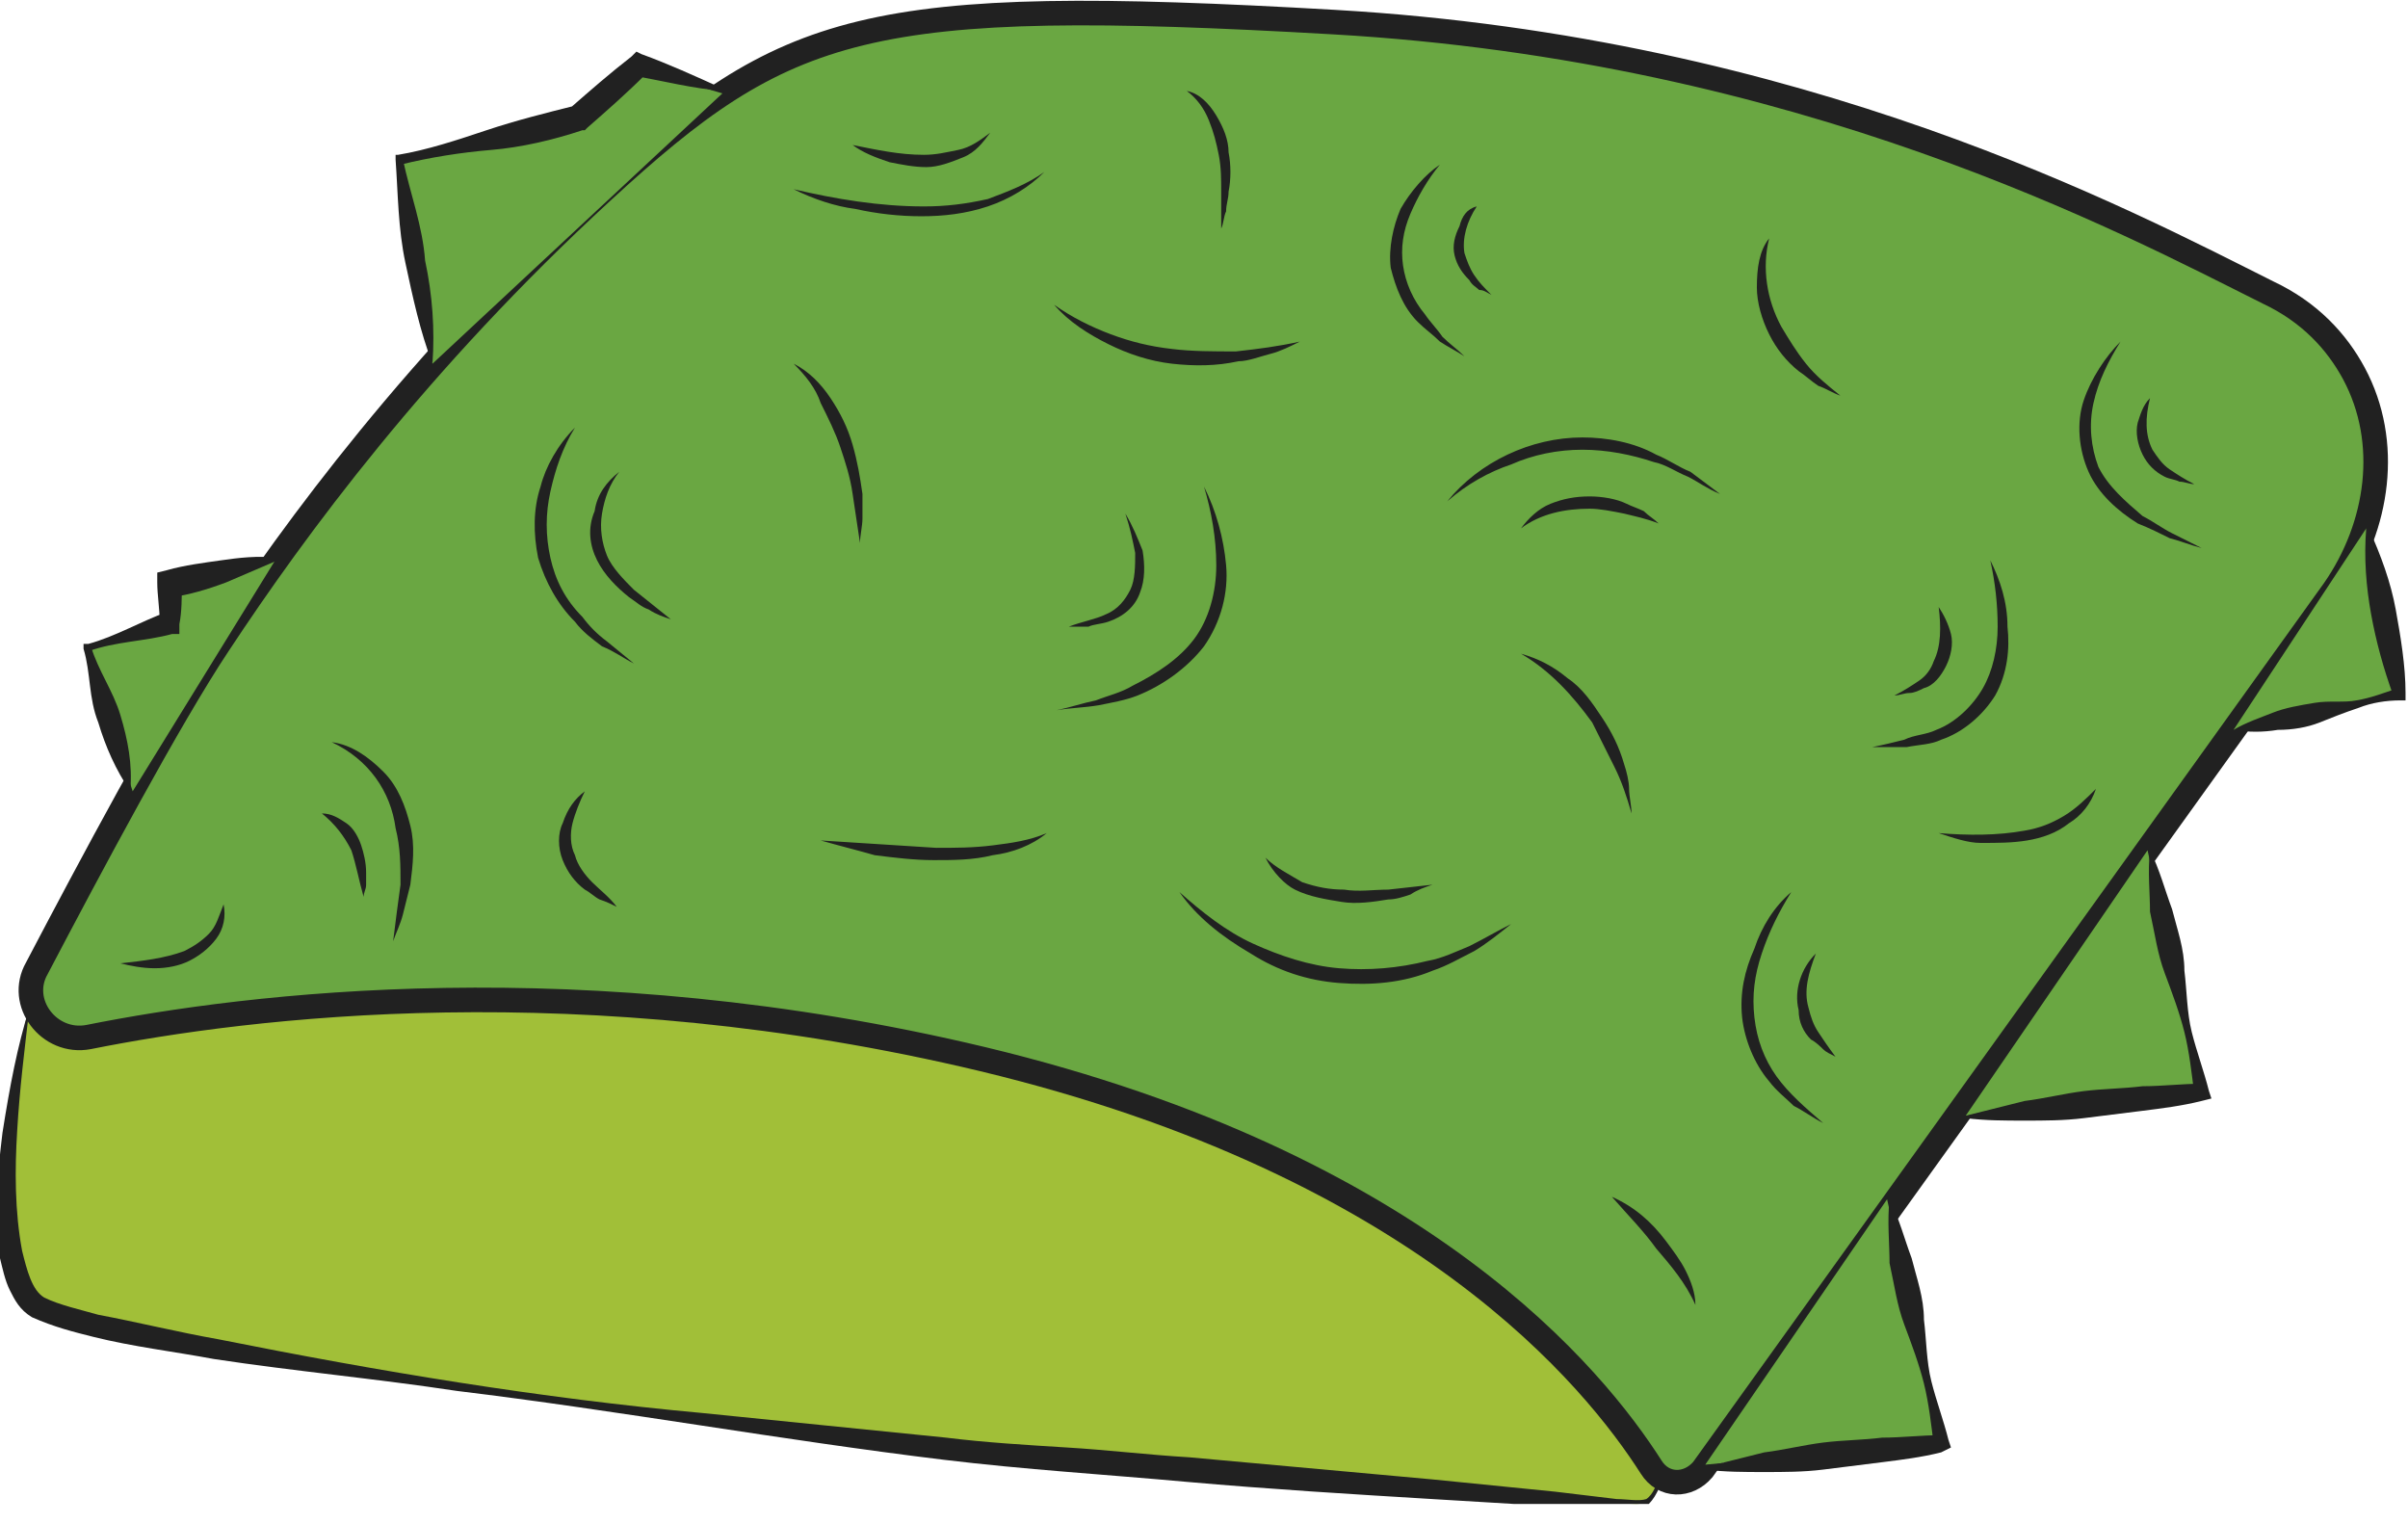 <?xml version="1.0" encoding="UTF-8"?> <svg xmlns="http://www.w3.org/2000/svg" width="98" height="62" viewBox="0 0 98 62" fill="none"> <g clip-path="url(#clip0_44_10411)"> <path d="M3 40C2 40 1.1 40.8 1 41.8C0.5 45.1 -0.3 52.2 1.7 53.1C4.3 54.2 23.6 57.4 36.9 58.8C50.2 60.2 65.3 61.2 66.6 61.2C67.5 61.2 67.7 60 67.1 59.1C66.5 58.2 57 44.8 37.6 42.6C19.9 40.6 9.3 40 3 40Z" fill="#A1BF38"></path> <path d="M1.5 39.4C0.7 40.8 2 42.5 3.6 42.2C10.1 40.9 23.7 39.2 40 43.1C57.9 47.4 64.9 56.1 67.2 59.7C67.7 60.5 68.7 60.5 69.3 59.8L95 24C96.8 21.4 97.3 18 95.8 15.2C95.1 13.9 94 12.7 92.3 11.9C86.5 9 73.4 2 54.3 0.9C35.2 -0.2 32 0.9 24.5 7.8C17 14.7 12 21.5 8.9 26.2C6.9 29.2 3.6 35.4 1.5 39.4Z" fill="#6AA742" stroke="#212121" stroke-miterlimit="10"></path> <path d="M1.2 41C1 42.7 0.8 44.3 0.7 46C0.6 47.6 0.6 49.3 0.9 50.9C1.1 51.7 1.3 52.5 1.8 52.8C2.4 53.1 3.3 53.3 4 53.5C5.6 53.8 7.2 54.2 8.9 54.5C15.4 55.8 22 56.9 28.6 57.5L38.5 58.5C40.1 58.7 41.8 58.8 43.4 58.9C45.1 59 46.7 59.2 48.4 59.3C51.7 59.6 55 59.9 58.3 60.2L63.3 60.7L65.8 61C66.2 61 66.7 61.1 67 61C67.3 60.8 67.4 60.4 67.6 60H67.7L67.5 60.6C67.4 60.8 67.3 61 67.1 61.2C66.7 61.4 66.2 61.3 65.8 61.4C65 61.4 64.1 61.3 63.3 61.3L58.3 61C55 60.8 51.7 60.6 48.3 60.3C45 60 41.7 59.8 38.4 59.4C35.1 59 31.8 58.5 28.5 58C25.2 57.5 21.9 57 18.6 56.6C15.3 56.1 12 55.8 8.7 55.3C7.1 55 5.4 54.8 3.8 54.4C3 54.2 2.2 54 1.3 53.6C0.8 53.3 0.6 52.9 0.4 52.5C0.2 52.1 0.1 51.6 0 51.2C-0.3 49.5 -0.1 47.8 0.1 46.1C0.4 44.2 0.7 42.6 1.2 41Z" fill="#212121"></path> <path d="M76.8 48.8L79 58.7L69.4 59.6" fill="#6AA742"></path> <path d="M76.9 48.8C77.3 49.6 77.5 50.4 77.8 51.2C78 52 78.3 52.8 78.3 53.7C78.4 54.5 78.4 55.4 78.6 56.2C78.8 57 79.1 57.8 79.3 58.6L79.4 58.9L79 59.1C78.2 59.3 77.4 59.4 76.6 59.5C75.8 59.6 75 59.7 74.2 59.8C73.4 59.9 72.6 59.9 71.8 59.9C71 59.9 70.2 59.9 69.4 59.8V59.7C70.2 59.5 71 59.3 71.8 59.1C72.6 59 73.4 58.8 74.2 58.7C75 58.6 75.8 58.6 76.6 58.5C77.4 58.5 78.2 58.4 79 58.4L78.7 58.8C78.6 58 78.5 57.1 78.3 56.3C78.1 55.5 77.8 54.7 77.5 53.9C77.2 53.1 77.1 52.3 76.9 51.4C76.9 50.6 76.8 49.7 76.9 48.8Z" fill="#212121"></path> <path d="M87.4 34.6L89.6 44.5L80 45.4" fill="#6AA742"></path> <path d="M87.5 34.6C87.9 35.4 88.1 36.2 88.4 37C88.6 37.8 88.9 38.6 88.9 39.5C89 40.3 89 41.2 89.2 42C89.4 42.8 89.7 43.6 89.9 44.4L90 44.7L89.6 44.8C88.8 45 88 45.1 87.2 45.2C86.4 45.3 85.6 45.4 84.8 45.5C84 45.6 83.2 45.6 82.4 45.6C81.6 45.6 80.8 45.6 80 45.5V45.4C80.8 45.2 81.6 45 82.4 44.8C83.2 44.7 84 44.5 84.8 44.4C85.6 44.3 86.4 44.3 87.2 44.2C88 44.2 88.8 44.1 89.6 44.1L89.3 44.5C89.2 43.7 89.1 42.8 88.9 42C88.7 41.2 88.4 40.4 88.1 39.6C87.8 38.8 87.7 38 87.5 37.1C87.5 36.3 87.4 35.5 87.5 34.6Z" fill="#212121"></path> <path d="M90.9 29.7L97.6 28.2L96.3 21.5" fill="#6AA742"></path> <path d="M90.9 29.7C91.4 29.4 92 29.2 92.5 29C93 28.8 93.6 28.7 94.2 28.6C94.8 28.5 95.4 28.6 95.9 28.5C96.5 28.4 97 28.2 97.6 28L97.4 28.3C97 27.2 96.7 26.1 96.5 25C96.3 23.9 96.2 22.7 96.3 21.5H96.4C96.9 22.6 97.3 23.7 97.5 24.8C97.7 25.9 97.9 27.1 97.9 28.2V28.5H97.7C97.1 28.5 96.5 28.6 96 28.8C95.4 29 94.9 29.2 94.4 29.4C93.9 29.6 93.3 29.7 92.7 29.7C92.1 29.8 91.5 29.8 90.9 29.7Z" fill="#212121"></path> <path d="M5.4 32.2L3.5 26.4L6.8 25.4V23.8L11.2 22.8" fill="#6AA742"></path> <path d="M5.3 32.2C4.7 31.3 4.3 30.4 4 29.4C3.6 28.4 3.7 27.4 3.4 26.4V26.2H3.6C4.7 25.9 5.7 25.3 6.8 24.9L6.5 25.3C6.5 24.8 6.4 24.2 6.4 23.7V23.3L6.8 23.2C7.5 23 8.3 22.9 9 22.8C9.7 22.7 10.5 22.6 11.3 22.7V22.8C10.6 23.1 9.9 23.4 9.2 23.7C8.4 24 7.7 24.2 7 24.3L7.4 23.8C7.4 24.3 7.4 24.9 7.3 25.4V25.8H7C5.9 26.1 4.7 26.1 3.6 26.5L3.7 26.3C4 27.3 4.6 28.1 4.9 29.1C5.2 30.1 5.4 31.1 5.3 32.2Z" fill="#212121"></path> <path d="M17.6 14.8L16.3 6.6L23.6 5L26 2.8L29.4 3.8" fill="#6AA742"></path> <path d="M17.6 14.8C17.1 13.5 16.8 12.1 16.5 10.7C16.2 9.3 16.2 7.9 16.1 6.5V6.3H16.2C17.4 6.1 18.6 5.7 19.8 5.3C21 4.9 22.2 4.6 23.4 4.3L23.2 4.4C24 3.7 24.8 3 25.7 2.3L25.9 2.1L26.1 2.2C27.2 2.6 28.3 3.1 29.4 3.6V3.7C28.2 3.6 27 3.3 25.9 3.1L26.3 3C25.5 3.8 24.7 4.5 23.9 5.2L23.8 5.3H23.7C22.5 5.7 21.2 6 20 6.1C18.8 6.2 17.5 6.4 16.3 6.7L16.4 6.5C16.7 7.9 17.2 9.2 17.3 10.6C17.6 12 17.7 13.4 17.6 14.8Z" fill="#212121"></path> <path d="M86.3 13.9C85.8 14.7 85.4 15.5 85.2 16.4C85 17.3 85.1 18.2 85.4 19C85.8 19.8 86.5 20.4 87.2 21C87.6 21.2 88 21.5 88.4 21.7C88.8 21.9 89.2 22.1 89.6 22.3C89.2 22.2 88.7 22 88.3 21.9C87.9 21.7 87.5 21.5 87 21.3C86.2 20.8 85.4 20.1 85 19.2C84.6 18.3 84.5 17.2 84.8 16.3C85.1 15.4 85.7 14.5 86.3 13.9Z" fill="#212121"></path> <path d="M87.5 16.2C87.3 17 87.3 17.7 87.6 18.3C87.8 18.6 88 18.9 88.3 19.1C88.6 19.3 88.9 19.5 89.3 19.7C89.1 19.7 88.9 19.6 88.7 19.6C88.5 19.5 88.3 19.5 88.1 19.4C87.7 19.2 87.4 18.9 87.2 18.5C87 18.1 86.9 17.6 87 17.2C87.1 16.9 87.2 16.5 87.5 16.2Z" fill="#212121"></path> <path d="M81 22.8C81.4 23.6 81.7 24.5 81.7 25.5C81.8 26.4 81.7 27.4 81.2 28.3C80.7 29.1 79.9 29.8 79 30.1C78.6 30.3 78.1 30.3 77.6 30.4C77.1 30.4 76.7 30.4 76.2 30.4C76.7 30.3 77.1 30.2 77.5 30.1C77.9 29.9 78.4 29.9 78.8 29.7C79.6 29.4 80.3 28.7 80.7 28C81.1 27.3 81.3 26.4 81.3 25.5C81.3 24.6 81.2 23.7 81 22.8Z" fill="#212121"></path> <path d="M78.9 24.7C79.1 25 79.3 25.4 79.4 25.8C79.5 26.2 79.4 26.7 79.2 27.1C79 27.5 78.7 27.9 78.3 28C78.1 28.1 77.9 28.2 77.7 28.2C77.5 28.2 77.3 28.3 77.1 28.3C77.5 28.1 77.8 27.9 78.1 27.7C78.4 27.5 78.6 27.2 78.7 26.9C79 26.3 79 25.5 78.9 24.7Z" fill="#212121"></path> <path d="M72.9 36.3C72.4 37.1 72 37.9 71.7 38.8C71.4 39.7 71.3 40.5 71.4 41.4C71.5 42.3 71.8 43.1 72.3 43.8C72.8 44.5 73.5 45.1 74.2 45.7C73.8 45.5 73.4 45.2 73 45C72.7 44.7 72.3 44.4 72 44C71.4 43.3 71 42.3 70.9 41.4C70.8 40.4 71 39.5 71.4 38.6C71.7 37.7 72.2 36.9 72.9 36.3Z" fill="#212121"></path> <path d="M73.9 38.8C73.6 39.6 73.4 40.3 73.6 41C73.7 41.4 73.8 41.7 74 42C74.2 42.3 74.4 42.6 74.7 43C74.5 42.9 74.3 42.8 74.2 42.7C74.1 42.6 73.9 42.4 73.7 42.3C73.4 42 73.2 41.6 73.2 41.1C73 40.3 73.3 39.4 73.9 38.8Z" fill="#212121"></path> <path d="M65.6 48.7C66.5 49.1 67.2 49.7 67.8 50.5C68.1 50.9 68.4 51.3 68.6 51.7C68.8 52.1 69 52.6 69 53.1C68.6 52.2 68 51.5 67.4 50.8C66.9 50.1 66.3 49.5 65.6 48.7Z" fill="#212121"></path> <path d="M78.9 33.9C80.1 34 81.3 34 82.4 33.8C83 33.7 83.5 33.5 84 33.2C84.5 32.9 84.9 32.5 85.3 32.1C85.1 32.7 84.7 33.2 84.2 33.5C83.7 33.9 83.1 34.1 82.5 34.2C81.9 34.3 81.3 34.3 80.6 34.3C80.1 34.3 79.5 34.1 78.9 33.9Z" fill="#212121"></path> <path d="M48 36.3C48.9 37.1 49.9 37.9 51 38.4C52.1 38.9 53.3 39.3 54.5 39.4C55.7 39.5 56.9 39.4 58.1 39.1C58.7 39 59.3 38.7 59.8 38.5C60.4 38.2 60.9 37.9 61.5 37.6C61 38 60.5 38.4 60 38.7C59.4 39 58.9 39.3 58.3 39.5C57.1 40 55.8 40.1 54.5 40C53.2 39.9 52 39.5 50.9 38.8C49.7 38.1 48.7 37.3 48 36.3Z" fill="#212121"></path> <path d="M51.5 34.9C51.9 35.3 52.5 35.6 53 35.9C53.6 36.1 54.1 36.2 54.7 36.2C55.3 36.3 55.9 36.2 56.5 36.2L58.3 36C58 36.1 57.7 36.2 57.4 36.4C57.1 36.5 56.8 36.6 56.5 36.6C55.9 36.7 55.2 36.8 54.6 36.7C54 36.6 53.3 36.5 52.7 36.2C52.3 36 51.8 35.5 51.5 34.9Z" fill="#212121"></path> <path d="M58.9 20.4C60.2 18.8 62.3 17.8 64.4 17.8C65.4 17.8 66.5 18 67.4 18.5C67.9 18.7 68.3 19 68.8 19.2C69.2 19.5 69.6 19.8 70 20.1C69.5 19.9 69.1 19.6 68.7 19.4C68.2 19.2 67.8 18.9 67.3 18.8C66.4 18.5 65.4 18.3 64.4 18.3C63.4 18.3 62.4 18.5 61.5 18.9C60.6 19.2 59.7 19.7 58.9 20.4Z" fill="#212121"></path> <path d="M61.9 21.5C62.2 21.1 62.6 20.7 63.1 20.5C63.6 20.3 64.1 20.2 64.7 20.2C65.2 20.2 65.8 20.3 66.2 20.5C66.4 20.6 66.7 20.7 66.9 20.8C67.1 21 67.3 21.1 67.5 21.3C67 21.1 66.5 21 66.1 20.9C65.6 20.8 65.1 20.7 64.7 20.7C63.7 20.7 62.7 20.9 61.9 21.5Z" fill="#212121"></path> <path d="M72 9.7C71.7 10.9 71.9 12.2 72.5 13.3C72.8 13.8 73.1 14.3 73.5 14.8C73.9 15.3 74.4 15.7 74.9 16.1C74.6 16 74.3 15.8 74 15.7C73.7 15.5 73.5 15.3 73.2 15.1C72.7 14.7 72.3 14.2 72 13.6C71.7 13 71.5 12.3 71.5 11.7C71.5 10.9 71.6 10.2 72 9.7Z" fill="#212121"></path> <path d="M61.9 26.6C62.6 26.8 63.2 27.1 63.8 27.6C64.4 28 64.8 28.6 65.2 29.2C65.6 29.8 65.9 30.4 66.1 31.1C66.2 31.4 66.3 31.8 66.3 32.1C66.3 32.4 66.4 32.8 66.4 33.1C66.2 32.4 66 31.8 65.7 31.2C65.4 30.6 65.1 30 64.8 29.4C64 28.3 63.1 27.3 61.9 26.6Z" fill="#212121"></path> <path d="M49 19.8C49.5 20.8 49.8 21.9 49.9 23C50 24.1 49.7 25.3 49 26.3C48.3 27.2 47.3 27.9 46.3 28.3C45.8 28.5 45.2 28.6 44.7 28.7C44.1 28.8 43.6 28.8 43 28.9C43.5 28.8 44.1 28.6 44.6 28.5C45.1 28.3 45.6 28.2 46.1 27.9C47.1 27.4 48 26.8 48.6 26C49.2 25.2 49.5 24.1 49.5 23C49.5 21.9 49.3 20.8 49 19.8Z" fill="#212121"></path> <path d="M45.8 20.9C46.1 21.4 46.3 21.9 46.5 22.4C46.6 23 46.6 23.6 46.4 24.1C46.2 24.7 45.7 25.1 45.1 25.3C44.8 25.4 44.5 25.4 44.3 25.5C44 25.5 43.7 25.5 43.5 25.5C44 25.3 44.6 25.2 45 25C45.5 24.8 45.8 24.4 46 24C46.2 23.6 46.2 23 46.2 22.5C46.1 22 46 21.5 45.8 20.9Z" fill="#212121"></path> <path d="M33.4 34.2C35 34.3 36.5 34.4 38.1 34.5C38.9 34.5 39.6 34.5 40.4 34.4C41.2 34.3 41.9 34.2 42.6 33.9C42 34.4 41.2 34.7 40.4 34.8C39.6 35 38.8 35 38 35C37.2 35 36.4 34.9 35.6 34.8C34.9 34.6 34.1 34.4 33.4 34.2Z" fill="#212121"></path> <path d="M13.5 30.2C14.3 30.3 15 30.8 15.6 31.4C16.2 32 16.5 32.8 16.7 33.6C16.9 34.4 16.8 35.2 16.7 36C16.6 36.4 16.5 36.8 16.4 37.2C16.3 37.6 16.1 38 16 38.3C16.1 37.5 16.2 36.7 16.3 36C16.3 35.2 16.3 34.5 16.1 33.7C15.9 32.2 15 30.9 13.5 30.2Z" fill="#212121"></path> <path d="M13.1 33.1C13.5 33.1 13.8 33.3 14.1 33.5C14.4 33.7 14.6 34.1 14.7 34.4C14.8 34.7 14.9 35.1 14.9 35.5V36C14.9 36.2 14.8 36.3 14.8 36.5C14.6 35.8 14.5 35.2 14.3 34.6C14 34 13.6 33.5 13.1 33.1Z" fill="#212121"></path> <path d="M4.9 39.2C5.8 39.1 6.7 39 7.5 38.7C7.9 38.5 8.2 38.3 8.5 38C8.8 37.7 8.9 37.3 9.1 36.8C9.2 37.3 9.1 37.8 8.8 38.2C8.5 38.6 8.1 38.9 7.7 39.1C7.3 39.3 6.8 39.4 6.3 39.4C5.8 39.4 5.3 39.3 4.9 39.2Z" fill="#212121"></path> <path d="M23.4 17.4C22.9 18.2 22.6 19.1 22.4 20C22.2 20.9 22.2 21.8 22.4 22.7C22.6 23.6 23 24.4 23.7 25.1C24 25.5 24.3 25.8 24.7 26.1L25.8 27C25.4 26.8 25 26.5 24.5 26.3C24.1 26 23.7 25.7 23.4 25.3C22.7 24.6 22.2 23.7 21.9 22.7C21.7 21.7 21.7 20.7 22 19.8C22.2 19 22.7 18.1 23.4 17.4Z" fill="#212121"></path> <path d="M25.2 19.2C24.8 19.7 24.6 20.3 24.5 20.9C24.4 21.5 24.5 22.1 24.7 22.6C24.9 23.1 25.4 23.6 25.8 24C26.3 24.4 26.8 24.8 27.3 25.2C27 25.1 26.7 25 26.4 24.8C26.1 24.7 25.9 24.5 25.6 24.3C25.1 23.9 24.6 23.4 24.3 22.8C24 22.2 23.9 21.5 24.2 20.8C24.3 20.1 24.7 19.6 25.2 19.2Z" fill="#212121"></path> <path d="M23.8 32.2C23.6 32.6 23.4 33.1 23.3 33.5C23.2 33.9 23.2 34.4 23.4 34.8C23.5 35.2 23.8 35.6 24.1 35.9C24.4 36.2 24.8 36.5 25.1 36.9C24.9 36.8 24.7 36.7 24.4 36.6C24.2 36.5 24 36.3 23.8 36.2C23.4 35.9 23.1 35.5 22.9 35C22.7 34.5 22.7 33.9 22.9 33.5C23.1 32.9 23.4 32.5 23.8 32.2Z" fill="#212121"></path> <path d="M32.3 7.7C34 8.1 35.8 8.4 37.6 8.4C38.5 8.4 39.3 8.3 40.2 8.1C41 7.8 41.8 7.5 42.5 7C41.9 7.6 41.1 8.1 40.2 8.4C39.3 8.7 38.4 8.8 37.5 8.8C36.6 8.8 35.7 8.7 34.8 8.5C34 8.4 33.1 8.1 32.3 7.7Z" fill="#212121"></path> <path d="M34.7 5.9C35.7 6.1 36.6 6.3 37.6 6.3C38.1 6.3 38.5 6.2 39 6.1C39.5 6 39.9 5.7 40.3 5.4C40 5.8 39.7 6.2 39.2 6.4C38.7 6.6 38.2 6.8 37.7 6.8C37.2 6.8 36.7 6.7 36.2 6.6C35.6 6.4 35.1 6.2 34.7 5.9Z" fill="#212121"></path> <path d="M58.6 6.7C58.1 7.3 57.7 8 57.4 8.7C57.1 9.4 57 10.1 57.1 10.8C57.2 11.5 57.5 12.2 58 12.8C58.2 13.1 58.5 13.4 58.7 13.7C59 14 59.3 14.2 59.6 14.5C59.3 14.3 58.9 14.1 58.6 13.9C58.3 13.6 58 13.4 57.7 13.1C57.1 12.5 56.8 11.7 56.6 10.9C56.5 10.1 56.7 9.2 57 8.5C57.4 7.8 58 7.1 58.6 6.7Z" fill="#212121"></path> <path d="M60.1 8.4C59.7 9 59.5 9.7 59.6 10.3C59.7 10.6 59.8 10.9 60 11.2C60.2 11.5 60.4 11.7 60.7 12C60.5 11.9 60.4 11.8 60.2 11.8C60.1 11.7 59.9 11.6 59.8 11.4C59.5 11.1 59.3 10.8 59.2 10.4C59.1 10 59.2 9.6 59.4 9.2C59.5 8.8 59.7 8.5 60.1 8.4Z" fill="#212121"></path> <path d="M32.3 14.8C32.9 15.1 33.4 15.6 33.8 16.2C34.2 16.8 34.5 17.4 34.7 18.1C34.9 18.8 35 19.4 35.1 20.1C35.1 20.4 35.1 20.8 35.1 21.1C35.1 21.4 35 21.8 35 22.1C34.9 21.4 34.8 20.8 34.7 20.1C34.6 19.4 34.4 18.8 34.2 18.2C34 17.6 33.7 17 33.4 16.4C33.2 15.8 32.8 15.3 32.3 14.8Z" fill="#212121"></path> <path d="M42.9 12.4C43.6 12.9 44.4 13.3 45.2 13.6C46 13.9 46.8 14.1 47.7 14.2C48.5 14.3 49.4 14.3 50.3 14.3C51.2 14.2 52 14.1 52.9 13.9C52.5 14.1 52.1 14.3 51.7 14.4C51.3 14.5 50.8 14.7 50.4 14.7C49.5 14.9 48.6 14.9 47.7 14.8C46.8 14.7 45.9 14.4 45.1 14C44.3 13.6 43.5 13.1 42.9 12.4Z" fill="#212121"></path> <path d="M48.3 3.7C48.8 3.8 49.2 4.2 49.5 4.7C49.8 5.2 50 5.7 50 6.2C50.1 6.7 50.1 7.3 50 7.8C50 8.1 49.9 8.3 49.9 8.6C49.8 8.8 49.8 9.1 49.7 9.3C49.7 8.8 49.7 8.3 49.7 7.8C49.7 7.3 49.7 6.8 49.6 6.3C49.5 5.8 49.4 5.4 49.2 4.9C49 4.4 48.7 4 48.3 3.7Z" fill="#212121"></path> </g> <defs> <clipPath id="clip0_44_10411"> <rect width="97.9" height="61.2" fill="white"></rect> </clipPath> </defs> </svg> 
